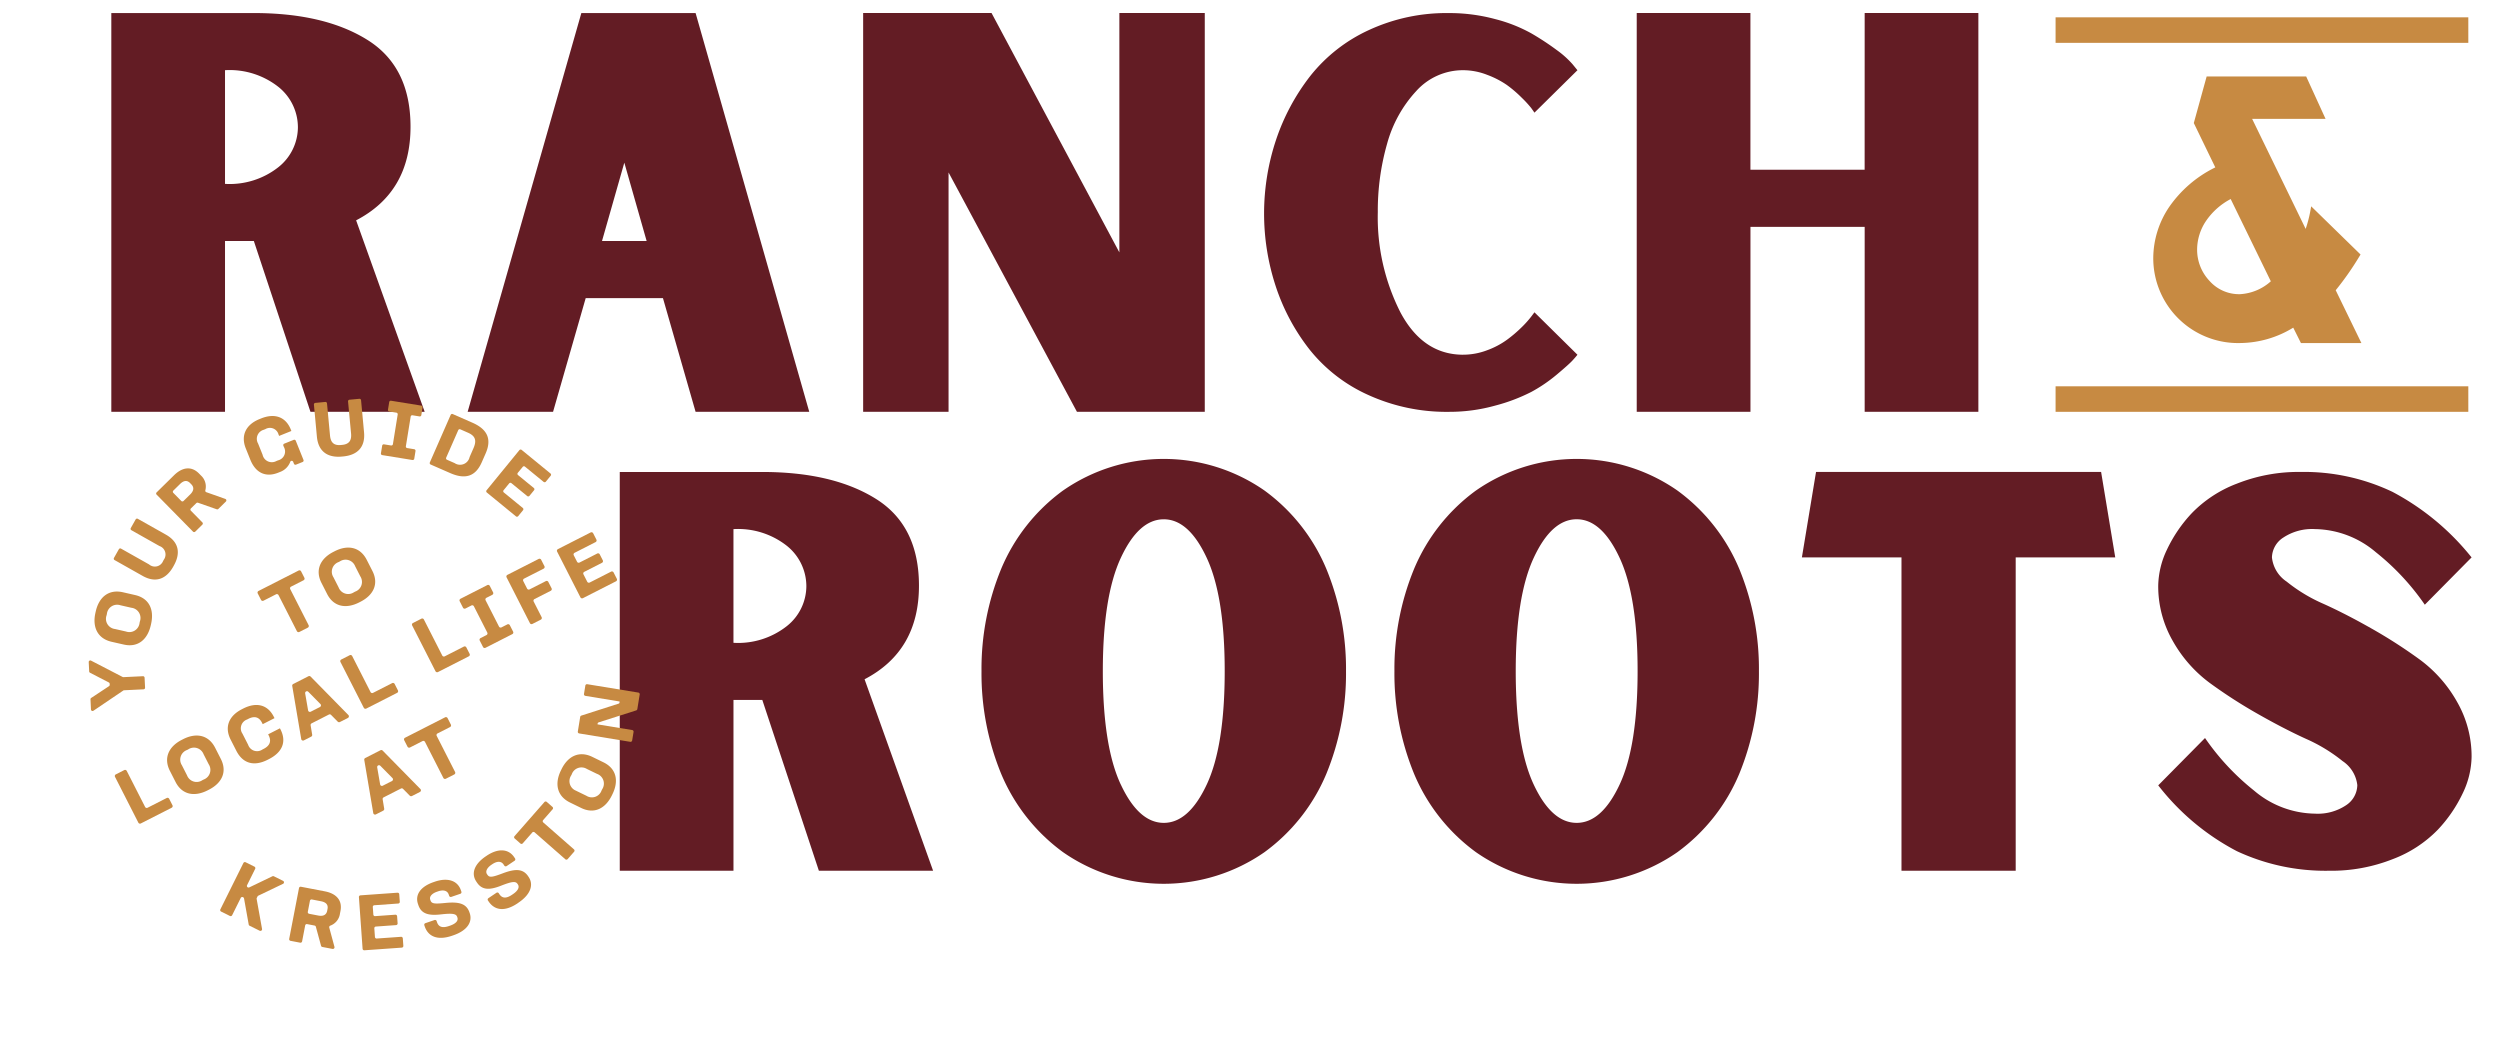 <svg xmlns="http://www.w3.org/2000/svg" xmlns:xlink="http://www.w3.org/1999/xlink" width="330.527" height="137.552" viewBox="0 0 330.527 137.552"><defs><clipPath id="a"><rect width="315.811" height="116.848" fill="none"/></clipPath><clipPath id="b"><rect width="71.002" height="72.597" fill="#c78a42"/></clipPath></defs><g transform="translate(-22.283 -169.639)"><g transform="translate(37 169.639)"><g transform="translate(0 0)" clip-path="url(#a)"><path d="M32.366,29.509l9.063,25.317h-15.1L18.844,32.242H15.032V54.826H0V2.105H18.844q9.349,0,15.033,3.561t5.682,11.472q0,8.632-7.193,12.372M15.032,24.69a10.41,10.41,0,0,0,7.084-2.23,6.773,6.773,0,0,0,2.553-5.25,6.845,6.845,0,0,0-2.553-5.322,10.418,10.418,0,0,0-7.084-2.229Z" transform="translate(0 -0.379)" fill="#631c24"/><path d="M87.573,54.826,83.257,39.794H73.043L68.728,54.826H57.436L72.468,2.105H87.573L102.6,54.826ZM75.2,32.242h5.9L78.15,21.885Z" transform="translate(-10.325 -0.379)" fill="#631c24"/><path d="M121.185,54.826V2.1H138.16l16.9,31.648V2.1h11.292V54.826h-16.9L132.477,23.179V54.826Z" transform="translate(-21.785 -0.379)" fill="#631c24"/><path d="M212.136,47.274a8.888,8.888,0,0,0,3.128-.576,10.682,10.682,0,0,0,2.662-1.4,17.323,17.323,0,0,0,1.942-1.654,13.789,13.789,0,0,0,1.258-1.4l.431-.575,5.683,5.61q-.217.288-.683.791t-2.05,1.834a20.046,20.046,0,0,1-3.381,2.3A23.545,23.545,0,0,1,216.38,54a22.516,22.516,0,0,1-6.114.828,24.953,24.953,0,0,1-10.681-2.23,20.839,20.839,0,0,1-7.731-5.969,27.377,27.377,0,0,1-4.495-8.379,30.8,30.8,0,0,1,.035-19.384,28.407,28.407,0,0,1,4.531-8.45,21.1,21.1,0,0,1,7.7-6.043,24.41,24.41,0,0,1,10.645-2.265,23.093,23.093,0,0,1,6.078.792A19.955,19.955,0,0,1,221.163,4.8,35.459,35.459,0,0,1,224.508,7a12.293,12.293,0,0,1,2.085,1.87l.648.792-5.683,5.61c-.1-.144-.24-.348-.431-.613a14.616,14.616,0,0,0-1.258-1.367,15.826,15.826,0,0,0-1.978-1.69,11.814,11.814,0,0,0-2.589-1.33,8.743,8.743,0,0,0-3.164-.611,8.291,8.291,0,0,0-6.221,2.769,16.708,16.708,0,0,0-3.848,6.977,32.169,32.169,0,0,0-1.223,9.026,27.785,27.785,0,0,0,2.985,13.234q2.984,5.61,8.307,5.61" transform="translate(-33.403 -0.379)" fill="#631c24"/><path d="M276.014,2.1h15.032V54.826H276.014V30.371h-15.1V54.826H245.877V2.1h15.032V22.819h15.1Z" transform="translate(-44.201 -0.379)" fill="#631c24"/><path d="M428.54,29.509,437.6,54.826H422.5l-7.48-22.584h-3.812V54.826H396.174V2.105h18.844q9.349,0,15.032,3.561t5.682,11.472q0,8.632-7.192,12.372M411.206,24.69a10.412,10.412,0,0,0,7.085-2.23,6.776,6.776,0,0,0,2.553-5.25,6.848,6.848,0,0,0-2.553-5.322,10.42,10.42,0,0,0-7.085-2.229Z" transform="translate(-328.952 60.296)" fill="#631c24"/><path d="M465.274,4.172a23.309,23.309,0,0,1,26.612,0,24.512,24.512,0,0,1,8.2,10.393,34.743,34.743,0,0,1,2.59,13.486,34.925,34.925,0,0,1-2.59,13.558A24.5,24.5,0,0,1,491.885,52a23.306,23.306,0,0,1-26.612,0,24.521,24.521,0,0,1-8.2-10.393,34.94,34.94,0,0,1-2.589-13.558,34.758,34.758,0,0,1,2.589-13.486,24.531,24.531,0,0,1,8.2-10.393M472.9,43.047q2.373,5.07,5.682,5.071t5.681-5.071q2.375-5.071,2.374-15,0-9.854-2.374-14.96T478.58,7.983q-3.311,0-5.682,5.108t-2.374,14.96q0,9.925,2.374,15" transform="translate(-339.435 60.674)" fill="#631c24"/><path d="M531.83,4.172a23.309,23.309,0,0,1,26.612,0,24.513,24.513,0,0,1,8.2,10.393,34.744,34.744,0,0,1,2.589,13.486,34.926,34.926,0,0,1-2.589,13.558A24.5,24.5,0,0,1,558.441,52a23.306,23.306,0,0,1-26.612,0,24.522,24.522,0,0,1-8.2-10.393,34.942,34.942,0,0,1-2.589-13.558,34.761,34.761,0,0,1,2.589-13.486,24.532,24.532,0,0,1,8.2-10.393m7.624,38.876q2.373,5.07,5.683,5.071t5.681-5.071q2.375-5.071,2.374-15,0-9.854-2.374-14.96t-5.681-5.108q-3.311,0-5.683,5.108t-2.374,14.96q0,9.925,2.374,15" transform="translate(-351.399 60.674)" fill="#631c24"/><path d="M628.148,13.4H614.986V54.826h-15.1V13.4H586.719L588.589,2.1h37.689Z" transform="translate(-363.206 60.296)" fill="#631c24"/><path d="M670.479,43.533a4.4,4.4,0,0,0-1.942-3.2,21.545,21.545,0,0,0-4.855-2.95q-2.913-1.33-6.33-3.273a65.9,65.9,0,0,1-6.366-4.1,17.656,17.656,0,0,1-4.891-5.538,14.479,14.479,0,0,1-1.941-7.337A11.447,11.447,0,0,1,645.3,12.39a18.569,18.569,0,0,1,3.309-4.855,16.387,16.387,0,0,1,5.934-3.884A22.1,22.1,0,0,1,663,2.1,27.2,27.2,0,0,1,675.118,4.73,33.273,33.273,0,0,1,685.583,13.4L679.4,19.654a32.228,32.228,0,0,0-6.474-6.941,12.683,12.683,0,0,0-8.055-3.057,6.893,6.893,0,0,0-4.172,1.116,3.22,3.22,0,0,0-1.51,2.625,4.4,4.4,0,0,0,1.942,3.2,21.245,21.245,0,0,0,4.89,2.949q2.949,1.332,6.366,3.273a65.98,65.98,0,0,1,6.365,4.1,17.653,17.653,0,0,1,4.891,5.538,14.479,14.479,0,0,1,1.942,7.336,11.471,11.471,0,0,1-1.151,4.748,18.617,18.617,0,0,1-3.308,4.854,16.353,16.353,0,0,1-5.934,3.884,22.1,22.1,0,0,1-8.452,1.547,27.662,27.662,0,0,1-12.19-2.59,31.737,31.737,0,0,1-10.394-8.7l6.185-6.258a32.146,32.146,0,0,0,6.473,6.941,12.678,12.678,0,0,0,8.056,3.058A6.731,6.731,0,0,0,669,46.159a3.24,3.24,0,0,0,1.474-2.626" transform="translate(-373.531 60.296)" fill="#631c24"/><path d="M359.022,35.73a37.264,37.264,0,0,1-3.256,4.625l3.256,6.7h-7.269l-1.085-2.171a13.353,13.353,0,0,1-7.127,2.171,10.885,10.885,0,0,1-11.186-10.95,11.775,11.775,0,0,1,2.054-6.537,15.694,15.694,0,0,1,6.253-5.263l-2.927-6.041,1.605-5.806h12.7l2.266,4.956H344.58l7.646,15.717a17.778,17.778,0,0,0,.9-3.163Zm-15.529,5.522a7.09,7.09,0,0,0,4.484-1.935l-5.569-11.423a9.534,9.534,0,0,0-3.7,3.21,7.119,7.119,0,0,0-1.2,3.871,6.283,6.283,0,0,0,1.723,4.413,5.577,5.577,0,0,0,4.271,1.864" transform="translate(-62.061 -2.031)" fill="#c78a42"/><path d="M359.545,47.384h-7.993l-1.017-2.034a13.613,13.613,0,0,1-6.993,2.034,11.212,11.212,0,0,1-11.513-11.277,12.15,12.15,0,0,1,2.107-6.716,15.889,15.889,0,0,1,6.094-5.228L337.388,18.3l1.7-6.164h13.155l2.564,5.61H345.1l7.078,14.55a17.018,17.018,0,0,0,.62-2.381l.11-.605,6.526,6.37-.136.222a38.545,38.545,0,0,1-3.149,4.5Zm-7.589-.654H358.5l-3.121-6.424.138-.163a36.459,36.459,0,0,0,3.091-4.362l-5.283-5.156a18.624,18.624,0,0,1-.793,2.625l-.269.705L344.057,17.09h9.737l-1.967-4.3H339.59l-1.506,5.447,3.013,6.219-.287.145a15.444,15.444,0,0,0-6.127,5.15,11.508,11.508,0,0,0-2,6.358,10.418,10.418,0,0,0,3.047,7.489,10.03,10.03,0,0,0,3.468,2.349,11.61,11.61,0,0,0,4.345.785,13.1,13.1,0,0,0,6.954-2.122l.3-.189Zm-8.462-5.152a5.915,5.915,0,0,1-4.511-1.97,6.627,6.627,0,0,1-1.81-4.635,7.474,7.474,0,0,1,1.255-4.046,9.9,9.9,0,0,1,3.828-3.323l.3-.158,5.83,11.956-.2.164A7.434,7.434,0,0,1,343.494,41.579Zm-1.229-13.234a9.036,9.036,0,0,0-3.285,2.935,6.832,6.832,0,0,0-1.153,3.695,5.992,5.992,0,0,0,1.636,4.191,5.218,5.218,0,0,0,4.031,1.759,6.639,6.639,0,0,0,4.077-1.7Z" transform="translate(-62.061 -2.031)" fill="#c78a42"/><rect width="54.568" height="3.374" transform="translate(257.053 2.291)" fill="#c78a42"/><rect width="54.568" height="3.374" transform="translate(257.053 51.073)" fill="#c78a42"/></g></g><g transform="matrix(0.891, -0.454, 0.454, 0.891, 22.283, 242.506)"><g clip-path="url(#b)"><path d="M6.62,1.439,4.686,2.876a.219.219,0,0,0,.126.395l3.394.078a.219.219,0,0,1,.171.088l.809,1.09A.219.219,0,0,1,9,4.876L5.379,4.788a.219.219,0,0,0-.136.043l-.178.132a.219.219,0,0,0-.079.113L3.822,8.933A.219.219,0,0,1,3.437,9L2.55,7.807a.219.219,0,0,1-.034-.194L3.531,4.262A.219.219,0,0,0,3.5,4.068L3.48,4.044A.219.219,0,0,0,3.173,4L1.125,5.519a.219.219,0,0,1-.306-.045L.043,4.429a.219.219,0,0,1,.045-.306l5.5-4.08A.219.219,0,0,1,5.89.088l.776,1.045a.219.219,0,0,1-.045.306" transform="translate(4.369 51.303)" fill="#c78a42"/><path d="M7.1,2.022c1.243.968,1.528,2.141.666,3.247l-.227.291a1.979,1.979,0,0,1-1.861.83.216.216,0,0,0-.236.172L4.9,9.139a.219.219,0,0,1-.349.128L3.465,8.424a.219.219,0,0,1-.08-.217l.531-2.555a.219.219,0,0,0-.08-.217l-.791-.617a.219.219,0,0,0-.307.038L1.418,6.551a.219.219,0,0,1-.307.038L.084,5.79a.219.219,0,0,1-.038-.307L4.252.084A.219.219,0,0,1,4.56.046ZM3.862,3.414a.219.219,0,0,0,.038.307l.976.76c.5.387.975.429,1.335-.034l.147-.189c.367-.471.2-.907-.3-1.295L5.083,2.2a.219.219,0,0,0-.307.038Z" transform="translate(10.747 57.552)" fill="#c78a42"/><path d="M7.609,2.217l-.388.918a.219.219,0,0,1-.287.116L4.014,2.016a.219.219,0,0,0-.287.116l-.393.928a.219.219,0,0,0,.116.287L5.92,4.392a.219.219,0,0,1,.116.287l-.367.868a.219.219,0,0,1-.287.116L2.913,4.619a.219.219,0,0,0-.287.116L2.178,5.794a.219.219,0,0,0,.116.287l2.97,1.257a.219.219,0,0,1,.116.287l-.388.918a.219.219,0,0,1-.287.116L.134,6.724a.219.219,0,0,1-.116-.287L2.684.134A.219.219,0,0,1,2.971.017L7.493,1.93a.219.219,0,0,1,.116.287" transform="translate(18.829 62.165)" fill="#c78a42"/><path d="M3.895.078C5.6.319,6.66,1.249,6.46,2.659l-.027.192a.219.219,0,0,1-.248.186L4.93,2.859a.219.219,0,0,1-.186-.247l.027-.192c.073-.517-.3-.9-1.076-1.009l-.129-.018c-.764-.108-1.227.134-1.281.521l-.015.108C2.2,2.5,2.536,2.7,3.94,3.246c1.632.648,2.371,1.324,2.2,2.529l-.015.108C5.96,7.045,4.867,7.791,2.854,7.506L2.7,7.484C.7,7.2-.173,6.166.028,4.745l.023-.16A.219.219,0,0,1,.3,4.4l1.267.179a.219.219,0,0,1,.186.248l-.023.16c-.1.7.324,1.045,1.185,1.167l.129.018c.829.117,1.307-.078,1.369-.52l.012-.086c.063-.441-.336-.728-1.785-1.274C1.128,3.726.387,3.062.557,1.867l.023-.162C.764.4,1.958-.2,3.744.057Z" transform="translate(27.478 64.958)" fill="#c78a42"/><path d="M2.8.039C4.5-.168,5.771.455,5.943,1.868l.023.192a.219.219,0,0,1-.191.244l-1.259.153a.219.219,0,0,1-.244-.191l-.023-.193c-.063-.518-.523-.79-1.3-.7l-.13.016c-.766.093-1.15.446-1.1.835l.013.108c.058.475.432.582,1.931.75,1.743.2,2.632.665,2.779,1.873l.013.108c.142,1.165-.722,2.168-2.739,2.413L3.562,7.5C1.556,7.744.444,6.971.271,5.547l-.019-.16a.219.219,0,0,1,.191-.244l1.27-.154a.219.219,0,0,1,.244.191l.019.16c.085.7.584.925,1.446.82l.13-.016c.831-.1,1.241-.414,1.188-.856L4.728,5.2c-.054-.442-.513-.616-2.053-.768C1.068,4.278.182,3.828.036,2.63l-.02-.162C-.142,1.163.855.275,2.646.057Z" transform="translate(36.261 65.053)" fill="#c78a42"/><path d="M5.991.138l.373.936a.219.219,0,0,1-.122.284l-1.773.708a.219.219,0,0,0-.122.285l2,5.013a.219.219,0,0,1-.122.284l-1.208.482a.219.219,0,0,1-.284-.122l-2-5.014a.219.219,0,0,0-.284-.122L.674,3.581a.219.219,0,0,1-.284-.122L.016,2.523a.219.219,0,0,1,.122-.285L5.706.016a.219.219,0,0,1,.284.122" transform="translate(43.366 62.219)" fill="#c78a42"/><path d="M1.651.82c1.537-1.157,3.2-1.147,4.368.4L7.006,2.53c1.157,1.537.692,3.125-.845,4.282l-.156.118C4.468,8.086,2.8,8.107,1.64,6.569L.653,5.258C-.511,3.713-.051,2.1,1.495.938Zm.432,3.429.9,1.19A1.355,1.355,0,0,0,5.1,5.722l.139-.1A1.36,1.36,0,0,0,5.549,3.5l-.9-1.19A1.361,1.361,0,0,0,2.542,2.04l-.139.1a1.356,1.356,0,0,0-.32,2.1" transform="translate(51.409 58.572)" fill="#c78a42"/><path d="M1.415,3.385l5.132.834a.219.219,0,0,0,.212-.087l.056-.076L3.068,1.3A.219.219,0,0,1,3.021,1L3.688.089A.219.219,0,0,1,3.994.043L9.509,4.094a.219.219,0,0,1,.047.306L8.4,5.981a.219.219,0,0,1-.212.086L3.058,5.225a.219.219,0,0,0-.212.086l-.056.076L6.537,8.14a.219.219,0,0,1,.047.306l-.674.917A.219.219,0,0,1,5.6,9.41L.089,5.359a.219.219,0,0,1-.047-.306L1.2,3.472a.219.219,0,0,1,.212-.087" transform="translate(57.197 50.881)" fill="#c78a42"/><path d="M.74,4.494l2.805-.317a.209.209,0,0,0,.167-.122l.054-.119a.209.209,0,0,0-.021-.208L2.115,1.456a.209.209,0,0,1-.021-.208L2.6.123a.209.209,0,0,1,.36-.036L5.7,3.911a.209.209,0,0,0,.084.069L8.142,5.043a.209.209,0,0,1,.1.276L7.7,6.523a.209.209,0,0,1-.276.1L5.075,5.565a.209.209,0,0,0-.112-.017L.235,6.136a.209.209,0,0,1-.216-.293L.573,4.616A.209.209,0,0,1,.74,4.494" transform="translate(1.192 18.272)" fill="#c78a42"/><path d="M1.064,1.356C2.3-.121,3.922-.492,5.408.747L6.668,1.8c1.477,1.232,1.387,2.884.155,4.362L6.7,6.31c-1.232,1.477-2.855,1.879-4.333.646L1.105,5.905C-.38,4.666-.3,2.992.939,1.506Zm1.2,3.24,1.143.954a1.355,1.355,0,0,0,2.126-.208l.111-.134A1.359,1.359,0,0,0,5.472,3.08L4.329,2.126a1.361,1.361,0,0,0-2.118.215L2.1,2.474A1.356,1.356,0,0,0,2.268,4.6" transform="translate(6.608 11.478)" fill="#c78a42"/><path d="M1.194,2.538a.209.209,0,0,1,.29.058L3.84,6.143A1.172,1.172,0,0,0,5.7,6.579l.145-.1A1.179,1.179,0,0,0,6.167,4.6L3.81,1.05A.209.209,0,0,1,3.868.76L4.96.035a.209.209,0,0,1,.29.058L7.606,3.64c1.1,1.656.641,3.085-.916,4.12l-.145.1c-1.557,1.035-3.052.906-4.153-.751L.035,3.558a.209.209,0,0,1,.058-.29Z" transform="translate(12.925 4.37)" fill="#c78a42"/><path d="M3.222.186c1.5-.474,2.63-.044,3.052,1.293l.111.352a1.979,1.979,0,0,1-.379,2.01.206.206,0,0,0,.008.278L7.847,6.048a.209.209,0,0,1-.089.343l-1.329.42a.209.209,0,0,1-.214-.055L4.4,4.859A.209.209,0,0,0,4.19,4.8l-.972.307a.209.209,0,0,0-.136.262l.653,2.069A.209.209,0,0,1,3.6,7.7l-1.26.4a.209.209,0,0,1-.262-.136L.01,1.419a.209.209,0,0,1,.136-.262ZM2.537,3.648a.209.209,0,0,0,.262.136l1.19-.375c.6-.19.906-.56.73-1.119l-.072-.228c-.18-.57-.635-.677-1.237-.487L2.22,1.95a.209.209,0,0,0-.136.262Z" transform="translate(21.83 1.323)" fill="#c78a42"/><path d="M3.777.041C5.7.212,6.761,1.332,6.6,3.118l-.019.216L4.84,3.18l.019-.216A1.177,1.177,0,0,0,3.632,1.555l-.238-.021A1.238,1.238,0,0,0,1.905,2.809l-.143,1.6A1.246,1.246,0,0,0,3.009,5.974l.227.02a1.206,1.206,0,0,0,1.5-1.231l.015-.171A.209.209,0,0,1,4.974,4.4l1.349.12a.209.209,0,0,1,.189.227L6.269,7.472a.209.209,0,0,1-.227.19l-.937-.083a.209.209,0,0,1-.19-.227l.025-.277a.207.207,0,0,0-.352-.167,2.273,2.273,0,0,1-1.833.57l-.227-.02C.872,7.311-.158,6.248.02,4.256l.143-1.6C.33.771,1.645-.149,3.539.02Z" transform="translate(34.957 0)" fill="#c78a42"/><path d="M3.355.5a.209.209,0,0,1,.117.271L1.9,4.731c-.321.808-.211,1.413.7,1.775l.162.064c.909.362,1.415,0,1.736-.807L6.067,1.807a.209.209,0,0,1,.271-.117l1.218.484a.209.209,0,0,1,.117.271L6.1,6.4C5.364,8.25,3.928,8.685,2.19,7.994L2.029,7.93C.292,7.239-.453,5.936.282,4.088L1.856.132A.208.208,0,0,1,2.127.015Z" transform="translate(43.919 1.449)" fill="#c78a42"/><path d="M7.7,2.723l-.607.83A.209.209,0,0,1,6.8,3.6L6.04,3.042a.209.209,0,0,0-.292.045L3.4,6.294a.209.209,0,0,0,.045.292l.759.556a.209.209,0,0,1,.045.292l-.607.83a.209.209,0,0,1-.292.045L.085,5.918A.209.209,0,0,1,.04,5.626L.647,4.8a.209.209,0,0,1,.292-.045l.768.562A.209.209,0,0,0,2,5.268L4.345,2.061A.209.209,0,0,0,4.3,1.769l-.768-.562A.209.209,0,0,1,3.486.915l.607-.83A.209.209,0,0,1,4.385.04l3.268,2.39a.209.209,0,0,1,.045.292" transform="translate(50.707 5.712)" fill="#c78a42"/><path d="M7.477,2.269c1.315,1.606,1.387,3.05-.286,4.42L6.2,7.5c-1.631,1.336-3.027,1-4.356-.619L.047,4.69A.209.209,0,0,1,.077,4.4L5.388.047a.209.209,0,0,1,.294.029ZM2.29,4.817a.209.209,0,0,0-.029.294l.7.856a1.289,1.289,0,0,0,2.129.181l.992-.813c.849-.7.958-1.318.276-2.15l-.7-.856A.209.209,0,0,0,5.364,2.3Z" transform="translate(55.88 10.953)" fill="#c78a42"/><path d="M8.56,4.913l-.931.409a.209.209,0,0,1-.275-.107L6.07,2.294A.209.209,0,0,0,5.8,2.187L4.854,2.6a.209.209,0,0,0-.107.275L5.834,5.349a.209.209,0,0,1-.107.275l-.881.387A.209.209,0,0,1,4.57,5.9L3.483,3.431a.209.209,0,0,0-.275-.107l-1.07.47a.209.209,0,0,0-.107.275L3.336,7.04a.209.209,0,0,1-.107.275L2.3,7.724a.209.209,0,0,1-.275-.107l-2-4.563a.209.209,0,0,1,.107-.275L6.409.018a.209.209,0,0,1,.275.107L8.667,4.638a.209.209,0,0,1-.107.275" transform="translate(60.842 19.257)" fill="#c78a42"/><path d="M6.434.244V1.2a.244.244,0,0,1-.244.244H4.331a.244.244,0,0,0-.244.244V7.037a.244.244,0,0,1-.244.244H2.592a.244.244,0,0,1-.244-.244V1.69A.244.244,0,0,0,2.1,1.445H.244A.244.244,0,0,1,0,1.2V.244A.244.244,0,0,1,.244,0H6.19a.244.244,0,0,1,.244.244" transform="translate(27.823 20.208)" fill="#c78a42"/><path d="M3.467,0c1.924,0,3.25,1.011,3.25,2.945V4.586C6.717,6.51,5.391,7.5,3.467,7.5h-.2C1.347,7.5,0,6.51,0,4.586V2.945C0,1.011,1.337,0,3.271,0ZM1.75,3V4.488a1.355,1.355,0,0,0,1.522,1.5h.174a1.359,1.359,0,0,0,1.522-1.5V3A1.361,1.361,0,0,0,3.445,1.511H3.271A1.356,1.356,0,0,0,1.75,3" transform="translate(35.963 20.099)" fill="#c78a42"/><path d="M1.739.244V5.592a.244.244,0,0,0,.244.244H4.82a.244.244,0,0,1,.244.244v.957a.244.244,0,0,1-.244.244H.244A.244.244,0,0,1,0,7.037V.244A.244.244,0,0,1,.244,0h1.25a.244.244,0,0,1,.244.244" transform="translate(0 33.25)" fill="#c78a42"/><path d="M3.467,0c1.924,0,3.25,1.011,3.25,2.945V4.586C6.717,6.51,5.391,7.5,3.467,7.5h-.2C1.347,7.5,0,6.51,0,4.586V2.945C0,1.011,1.337,0,3.271,0ZM1.75,3V4.488a1.355,1.355,0,0,0,1.522,1.5h.174a1.359,1.359,0,0,0,1.522-1.5V3A1.361,1.361,0,0,0,3.445,1.511H3.271A1.356,1.356,0,0,0,1.75,3" transform="translate(6.825 33.141)" fill="#c78a42"/><path d="M3.347,0C5.293,0,6.456,1,6.456,2.782V3.01H4.706V2.782c0-.837-.467-1.261-1.369-1.261h-.2A1.241,1.241,0,0,0,1.75,2.913V4.565a1.246,1.246,0,0,0,1.4,1.413h.185c.9,0,1.4-.413,1.4-1.293V4.532h1.75v.152C6.488,6.553,5.3,7.5,3.347,7.5h-.2C1.228,7.5,0,6.543,0,4.565V2.913C0,1.022,1.228,0,3.152,0Z" transform="translate(15.857 33.141)" fill="#c78a42"/><path d="M4.867.171,7.007,6.964a.244.244,0,0,1-.233.318H5.59a.244.244,0,0,1-.233-.171l-.381-1.2a.244.244,0,0,0-.233-.171H2.177a.244.244,0,0,0-.233.171l-.381,1.2a.244.244,0,0,1-.233.171H.245a.244.244,0,0,1-.233-.317L2.14.171A.244.244,0,0,1,2.374,0h2.26a.244.244,0,0,1,.233.171M2.776,4.315H4.142A.244.244,0,0,0,4.375,4L3.683,1.822a.244.244,0,0,0-.466,0L2.542,4a.244.244,0,0,0,.233.317" transform="translate(24.194 33.25)" fill="#c78a42"/><path d="M1.739.244V5.592a.244.244,0,0,0,.244.244H4.82a.244.244,0,0,1,.244.244v.957a.244.244,0,0,1-.244.244H.244A.244.244,0,0,1,0,7.037V.244A.244.244,0,0,1,.244,0h1.25a.244.244,0,0,1,.244.244" transform="translate(33.453 33.25)" fill="#c78a42"/><path d="M1.739.244V5.592a.244.244,0,0,0,.244.244H4.82a.244.244,0,0,1,.244.244v.957a.244.244,0,0,1-.244.244H.244A.244.244,0,0,1,0,7.037V.244A.244.244,0,0,1,.244,0h1.25a.244.244,0,0,1,.244.244" transform="translate(44.093 33.25)" fill="#c78a42"/><path d="M4.467.244V1.2a.244.244,0,0,1-.244.244h-.87a.244.244,0,0,0-.244.244v3.9a.244.244,0,0,0,.244.244h.87a.244.244,0,0,1,.244.244v.957a.244.244,0,0,1-.244.244H.244A.244.244,0,0,1,0,7.037V6.081a.244.244,0,0,1,.244-.244h.881a.244.244,0,0,0,.244-.244V1.69a.244.244,0,0,0-.244-.244H.244A.244.244,0,0,1,0,1.2V.244A.244.244,0,0,1,.244,0H4.222a.244.244,0,0,1,.244.244" transform="translate(51.146 33.25)" fill="#c78a42"/><path d="M5.13.244V1.2a.244.244,0,0,1-.244.244h-2.9a.244.244,0,0,0-.244.244V2.8a.244.244,0,0,0,.244.244H4.4a.244.244,0,0,1,.244.244v.946a.244.244,0,0,1-.244.244H1.983a.244.244,0,0,0-.244.244V7.037a.244.244,0,0,1-.244.244H.244A.244.244,0,0,1,0,7.037V.244A.244.244,0,0,1,.244,0H4.885A.244.244,0,0,1,5.13.244" transform="translate(58.102 33.25)" fill="#c78a42"/><path d="M5.347.244V1.19a.244.244,0,0,1-.244.244H1.983a.244.244,0,0,0-.244.244v.957a.244.244,0,0,0,.244.244h2.63a.244.244,0,0,1,.244.244v.891a.244.244,0,0,1-.244.244H1.983a.244.244,0,0,0-.244.244V5.6a.244.244,0,0,0,.244.244H5.157a.244.244,0,0,1,.244.244v.946a.244.244,0,0,1-.244.244H.244A.244.244,0,0,1,0,7.037V.244A.244.244,0,0,1,.244,0H5.1a.244.244,0,0,1,.244.244" transform="translate(65.601 33.25)" fill="#c78a42"/><path d="M4.867.171,7.007,6.964a.244.244,0,0,1-.233.318H5.59a.244.244,0,0,1-.233-.171l-.381-1.2a.244.244,0,0,0-.233-.171H2.177a.244.244,0,0,0-.233.171l-.381,1.2a.244.244,0,0,1-.233.171H.245a.244.244,0,0,1-.233-.317L2.14.171A.244.244,0,0,1,2.374,0h2.26a.244.244,0,0,1,.233.171M2.776,4.315H4.142A.244.244,0,0,0,4.375,4L3.683,1.822a.244.244,0,0,0-.466,0L2.542,4a.244.244,0,0,0,.233.317" transform="translate(28.237 46.292)" fill="#c78a42"/><path d="M6.434.244V1.2a.244.244,0,0,1-.244.244H4.331a.244.244,0,0,0-.244.244V7.037a.244.244,0,0,1-.244.244H2.592a.244.244,0,0,1-.244-.244V1.69A.244.244,0,0,0,2.1,1.445H.244A.244.244,0,0,1,0,1.2V.244A.244.244,0,0,1,.244,0H6.19a.244.244,0,0,1,.244.244" transform="translate(36.267 46.292)" fill="#c78a42"/></g></g></g></svg>